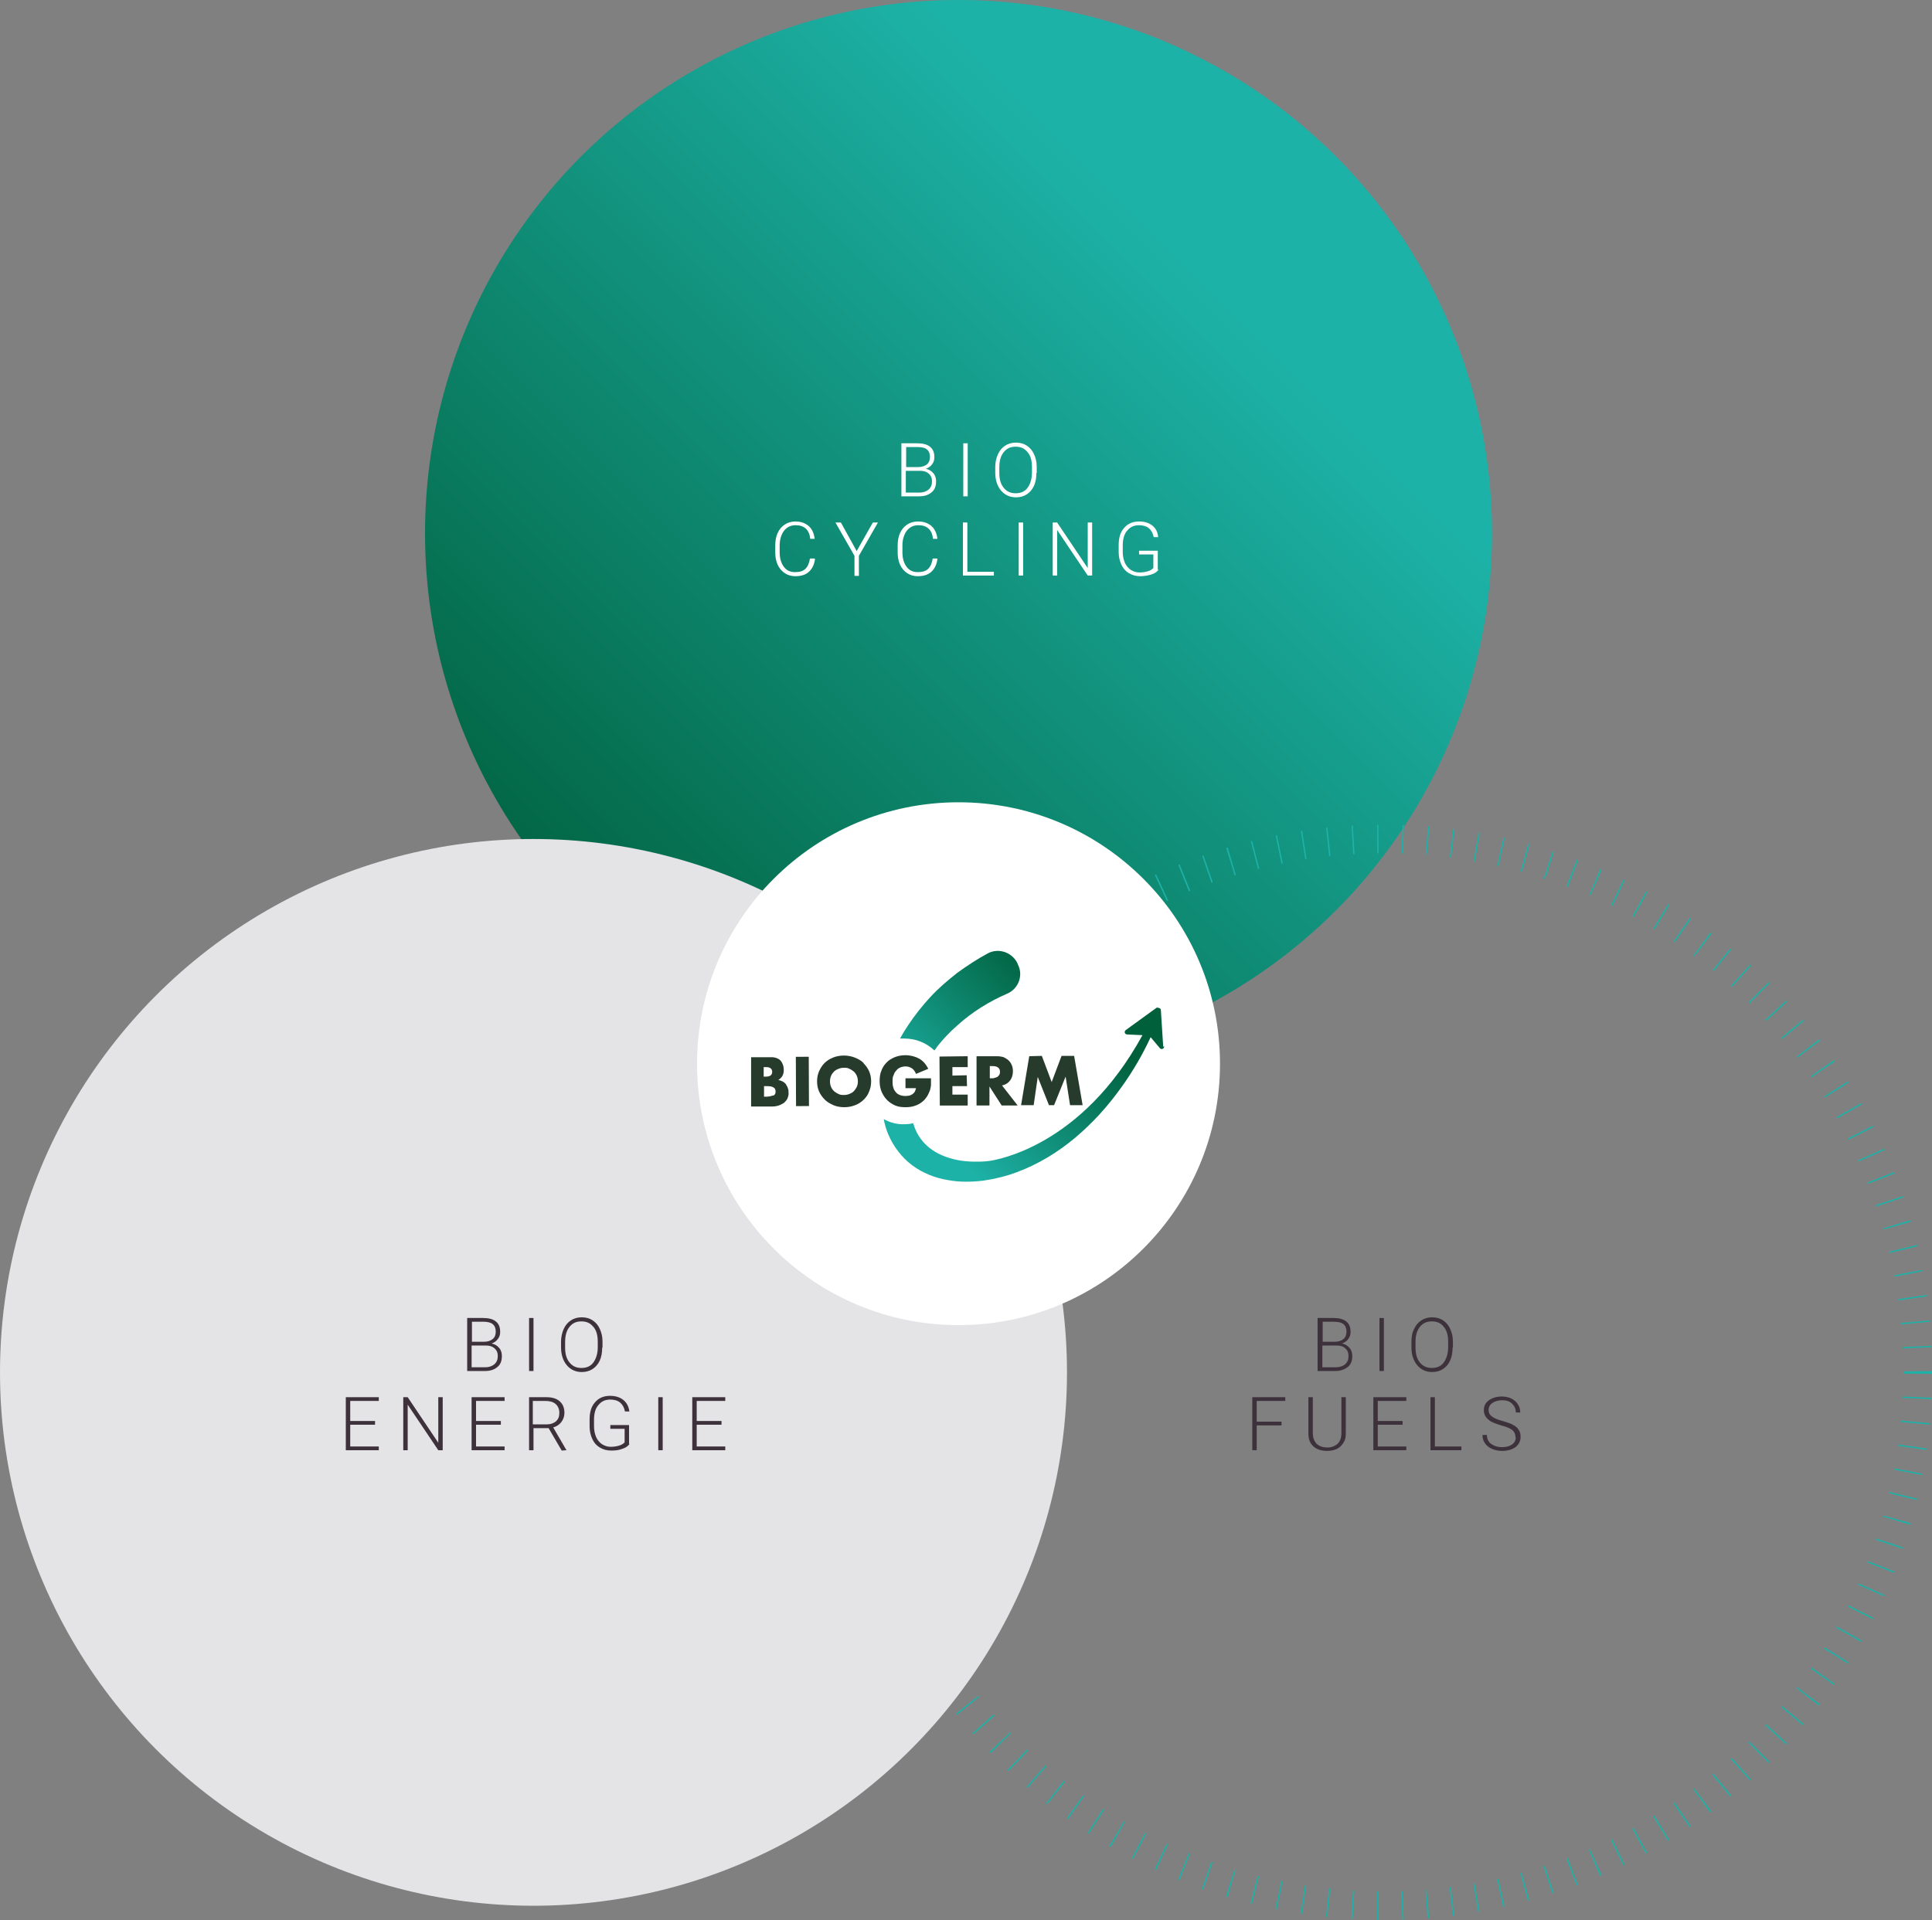 <?xml version="1.0" encoding="UTF-8"?>
<svg xmlns="http://www.w3.org/2000/svg" xmlns:xlink="http://www.w3.org/1999/xlink" id="b" viewBox="0 0 56.82 56.48">
  <rect x="0" y="0" width="56.82" height="56.48" fill="#808080" stroke="none"/>
  <defs>
    <style>.f{fill:url(#e);}.g{fill:url(#d);}.h{fill:none;stroke:#1db2a7;stroke-dasharray:.04 .69;stroke-miterlimit:10;stroke-width:.84px;}.i{fill:#fff;}.j{fill:#273b2c;}.k{fill:#e4e3e5;}.l{fill:#3d323b;}</style>
    <linearGradient id="d" x1="35.55" y1="8.33" x2="15.42" y2="28.46" gradientUnits="userSpaceOnUse">
      <stop offset="0" stop-color="#1db2a7"></stop>
      <stop offset="1" stop-color="#00603c"></stop>
    </linearGradient>
    <linearGradient id="e" x1="27.46" y1="33.34" x2="31.62" y2="29.37" xlink:href="#d"></linearGradient>
  </defs>
  <g id="c">
    <path class="l" d="M38.75,40.33v-1.56h.46c.17,0,.29.03.38.1.09.07.13.17.13.31,0,.08-.02.15-.07.21-.04.06-.1.1-.18.13.09.02.16.06.22.13.06.07.08.15.08.24,0,.14-.04.25-.13.32s-.21.12-.37.12h-.52ZM38.89,39.47h.36c.11,0,.2-.03.26-.08.06-.05.09-.12.09-.22,0-.1-.03-.17-.09-.22s-.16-.07-.28-.07h-.33v.59ZM38.89,39.58v.64h.4c.11,0,.2-.03.27-.09.07-.06.1-.14.1-.24,0-.1-.03-.17-.1-.23-.06-.06-.15-.08-.26-.08h-.41Z"></path>
    <path class="l" d="M40.7,40.33h-.13v-1.56h.13v1.56Z"></path>
    <path class="l" d="M42.72,39.64c0,.14-.02.27-.07.38-.05.11-.12.19-.21.25s-.2.09-.32.09c-.18,0-.33-.07-.44-.2-.11-.13-.17-.31-.17-.53v-.16c0-.14.02-.27.08-.38.05-.11.12-.19.21-.25s.2-.09.32-.09.23.03.32.09c.09.06.16.14.21.25.05.11.08.23.08.37v.19ZM42.59,39.47c0-.19-.04-.34-.13-.44-.08-.11-.2-.16-.35-.16s-.26.05-.35.16c-.09.11-.13.26-.13.45v.16c0,.19.04.33.13.44.09.11.2.16.35.16s.27-.05.35-.16c.08-.11.13-.26.13-.45v-.17Z"></path>
    <path class="l" d="M37.69,41.93h-.73v.73h-.13v-1.56h.97v.11h-.84v.61h.73v.11Z"></path>
    <path class="l" d="M39.58,41.1v1.07c0,.11-.02.2-.07.27-.05.08-.11.14-.19.18-.08.04-.18.06-.29.06-.16,0-.3-.04-.4-.13s-.15-.21-.15-.37v-1.08h.13v1.06c0,.13.04.23.11.31.08.07.18.11.31.11s.23-.04.31-.11c.07-.07.11-.17.11-.31v-1.06h.13Z"></path>
    <path class="l" d="M41.25,41.91h-.73v.64h.84v.11h-.97v-1.56h.97v.11h-.84v.59h.73v.11Z"></path>
    <path class="l" d="M42.21,42.55h.77v.11h-.91v-1.56h.13v1.45Z"></path>
    <path class="l" d="M44.57,42.28c0-.09-.03-.16-.09-.21-.06-.05-.17-.1-.33-.14-.16-.05-.28-.09-.35-.15-.11-.08-.16-.18-.16-.3s.05-.22.15-.29c.1-.07.22-.11.38-.11.1,0,.2.02.28.06.08.04.15.1.19.17.05.07.07.15.07.24h-.13c0-.11-.04-.19-.11-.26-.07-.07-.17-.1-.29-.1s-.21.03-.29.08c-.07.05-.11.12-.11.21,0,.08.03.14.1.19.06.05.17.09.31.13.14.04.25.08.32.12s.13.09.16.15c.04.06.05.12.05.2,0,.12-.05.22-.15.3-.1.07-.23.11-.39.11-.11,0-.21-.02-.3-.06-.09-.04-.16-.09-.21-.17-.05-.07-.07-.15-.07-.24h.13c0,.11.04.2.12.26.08.06.19.1.33.1.12,0,.22-.03.29-.08s.11-.12.11-.21Z"></path>
    <circle class="g" cx="28.19" cy="15.69" r="15.69"></circle>
    <circle class="h" cx="40.71" cy="40.37" r="15.69"></circle>
    <path class="i" d="M26.51,14.6v-1.56h.46c.17,0,.29.03.38.1.09.07.13.17.13.31,0,.08-.02.15-.07.21-.04.06-.1.1-.18.13.09.02.16.06.22.13.06.07.08.15.08.24,0,.14-.04.25-.13.32-.09.08-.21.12-.37.12h-.52ZM26.64,13.74h.36c.11,0,.2-.03.26-.08.06-.05.09-.12.09-.22,0-.1-.03-.17-.09-.22-.06-.05-.16-.07-.28-.07h-.33v.59ZM26.64,13.85v.64h.4c.11,0,.2-.03.27-.09.07-.06.1-.14.1-.24,0-.1-.03-.17-.1-.23s-.15-.08-.26-.08h-.41Z"></path>
    <path class="i" d="M28.46,14.6h-.13v-1.56h.13v1.56Z"></path>
    <path class="i" d="M30.48,13.91c0,.14-.02.27-.07.38s-.12.19-.21.25c-.09.06-.2.09-.32.09-.18,0-.33-.07-.44-.2-.11-.13-.17-.31-.17-.53v-.16c0-.14.03-.27.08-.38.05-.11.12-.19.21-.25s.2-.09.32-.09.23.03.32.09c.09.06.16.14.21.25.05.11.08.23.08.37v.19ZM30.35,13.74c0-.19-.04-.34-.13-.44-.09-.11-.2-.16-.35-.16s-.26.05-.35.16-.13.26-.13.45v.16c0,.19.04.33.13.44s.2.16.35.16.27-.05.35-.16.13-.26.13-.45v-.17Z"></path>
    <path class="i" d="M23.97,16.44c-.02.16-.08.29-.18.38s-.23.13-.4.13c-.12,0-.22-.03-.31-.09-.09-.06-.16-.14-.21-.25-.05-.11-.07-.23-.07-.36v-.2c0-.14.02-.26.07-.37.05-.11.12-.19.21-.25s.2-.09.31-.09c.17,0,.3.05.4.14.1.09.15.22.17.37h-.13c-.03-.27-.18-.4-.43-.4-.14,0-.25.05-.34.16-.08.11-.13.25-.13.44v.19c0,.18.04.32.12.43.08.11.19.16.33.16s.24-.03.31-.1c.07-.07.11-.17.13-.3h.13Z"></path>
    <path class="i" d="M25.19,16.22l.48-.85h.15l-.56.98v.59h-.13v-.59l-.56-.98h.16l.47.85Z"></path>
    <path class="i" d="M27.57,16.44c-.02.16-.08.29-.18.38-.1.09-.23.13-.4.13-.12,0-.22-.03-.31-.09-.09-.06-.16-.14-.21-.25-.05-.11-.07-.23-.07-.36v-.2c0-.14.02-.26.07-.37s.12-.19.21-.25.2-.09.32-.09c.17,0,.3.05.4.14.1.09.15.22.17.37h-.13c-.03-.27-.18-.4-.43-.4-.14,0-.25.05-.34.16-.08.11-.13.25-.13.44v.19c0,.18.04.32.12.43.08.11.19.16.33.16s.24-.03.31-.1c.07-.07.11-.17.13-.3h.13Z"></path>
    <path class="i" d="M28.46,16.82h.77v.11h-.91v-1.56h.13v1.45Z"></path>
    <path class="i" d="M30.09,16.93h-.13v-1.56h.13v1.56Z"></path>
    <path class="i" d="M32.12,16.93h-.13l-.9-1.34v1.34h-.13v-1.56h.13l.9,1.34v-1.34h.13v1.56Z"></path>
    <path class="i" d="M34.08,16.75c-.05.07-.12.12-.22.15s-.21.05-.33.05-.23-.03-.33-.09-.17-.14-.22-.25-.08-.23-.08-.37v-.2c0-.22.05-.39.16-.51.11-.13.26-.19.44-.19.16,0,.29.04.39.12.1.08.16.19.17.34h-.13c-.02-.11-.07-.2-.14-.26-.07-.06-.17-.09-.29-.09-.15,0-.26.05-.35.16-.09.1-.13.25-.13.44v.18c0,.12.02.22.06.32.04.09.1.16.17.21.08.05.16.08.26.08.11,0,.21-.02.29-.05.05-.02.09-.05.12-.08v-.4h-.42v-.11h.55v.56Z"></path>
    <circle class="k" cx="15.69" cy="40.37" r="15.69"></circle>
    <circle class="i" cx="28.19" cy="31.29" r="7.69"></circle>
    <path class="f" d="M34.24,30.78c0,.07-.09.11-.13.05l-.27-.32c-.11.24-.22.45-.35.68-.16.28-.34.56-.53.82-.38.53-.82,1.02-1.33,1.45-.51.43-1.08.78-1.72,1.02-.32.12-.65.2-.99.25-.34.04-.7.05-1.06-.02-.18-.03-.36-.08-.53-.15-.17-.07-.34-.16-.5-.28-.31-.23-.56-.56-.71-.92-.06-.14-.1-.29-.13-.44.18.1.39.16.61.15.09,0,.18-.01.26-.03,0,.01,0,.03.01.04.07.24.21.46.4.63.19.17.44.3.71.37.27.08.57.1.87.09.08,0,.16-.01.25-.02.19-.03,2.7-.41,4.5-3.7l-.45-.02c-.07,0-.1-.09-.04-.13l.91-.66s.11,0,.12.06l.07,1.09ZM27.48,30.9s.06-.07.08-.11c.18-.23.38-.44.6-.63.43-.39.93-.7,1.46-.93.33-.14.48-.53.32-.85l-.02-.05c-.16-.32-.55-.45-.86-.29-.32.17-.62.37-.91.58-.28.22-.55.45-.79.71-.24.26-.46.54-.66.84-.08.12-.16.25-.23.38.04,0,.09,0,.13,0,.34,0,.65.13.88.35Z"></path>
    <path class="j" d="M23.12,31.9s-.05-.06-.09-.08c-.04-.02-.08-.04-.14-.05.05-.03.09-.07.12-.12.03-.05.04-.11.04-.18,0-.12-.04-.21-.1-.28-.07-.06-.17-.1-.3-.09h-.56s0,1.45,0,1.45h.6c.08,0,.15-.01.21-.03s.11-.05.16-.08c.04-.04.08-.08.1-.13.02-.05.04-.11.03-.18,0-.04,0-.08-.02-.12-.01-.04-.03-.07-.05-.1ZM22.46,31.39h.07c.12,0,.18.05.18.14s-.06.14-.18.14h-.07s0-.28,0-.28ZM22.75,32.22s-.11.04-.2.04h-.08s0-.31,0-.31h.08c.09,0,.16.01.2.04.04.02.06.06.06.12s-.02.09-.06.12Z"></path>
    <rect class="j" x="23.41" y="31.09" width=".38" height="1.45" transform="translate(-.14 .1) rotate(-.25)"></rect>
    <path class="j" d="M25.4,31.27c-.07-.07-.16-.12-.26-.16-.1-.04-.21-.06-.32-.06s-.23.02-.32.06c-.1.04-.18.09-.25.16-.07.07-.12.15-.16.24-.04.09-.06.19-.06.3s.02.21.06.3c.04.09.1.17.17.24.07.07.16.12.25.16s.21.06.32.06.22-.02.32-.06c.1-.04.18-.09.25-.16s.13-.15.16-.24c.04-.09.06-.19.06-.3s-.02-.21-.06-.3c-.04-.09-.1-.17-.17-.24ZM25.2,31.97s-.05.09-.09.13c-.04.04-.08.06-.13.08-.05.02-.1.03-.16.03s-.11,0-.16-.03c-.05-.02-.09-.05-.13-.08-.04-.04-.07-.08-.09-.13-.02-.05-.03-.1-.03-.16s.01-.11.03-.16c.02-.05.05-.09.09-.13.04-.04.08-.06.13-.08.05-.02.1-.03.16-.03s.11,0,.16.03c.05.02.09.05.13.08.04.04.07.08.09.13.02.05.03.1.03.16s-.01.11-.03.16Z"></path>
    <path class="j" d="M26.63,32.01h.31s-.02.08-.04.11c-.02.03-.04.05-.07.07-.03.02-.06.03-.09.04-.03,0-.07.01-.11.01-.06,0-.12-.01-.17-.03-.05-.02-.09-.05-.12-.09-.03-.04-.06-.08-.07-.14-.02-.05-.02-.11-.02-.17,0-.07,0-.13.03-.18.02-.06.04-.1.08-.14.03-.04.07-.07.12-.09.05-.02.1-.03.15-.03.07,0,.13.02.18.05.05.03.1.09.13.17l.36-.15c-.07-.14-.16-.24-.27-.3-.11-.06-.25-.1-.4-.1-.12,0-.22.02-.32.06-.09.04-.18.09-.24.16-.07.07-.12.15-.15.24-.04.09-.05.2-.05.31s.02.22.06.31c.04.09.09.17.16.24.07.07.15.12.24.16.09.04.2.05.31.05.08,0,.16-.01.23-.03.07-.02.14-.05.2-.09.06-.04.12-.09.16-.15.05-.06.08-.13.11-.2.02-.05.03-.11.04-.17,0-.06,0-.13,0-.21h-.75s0,.3,0,.3Z"></path>
    <polygon class="j" points="27.64 32.52 28.46 32.52 28.46 32.2 28.01 32.2 28.01 31.95 28.44 31.95 28.43 31.63 28.01 31.64 28.01 31.39 28.46 31.39 28.46 31.07 27.63 31.08 27.64 32.52"></polygon>
    <path class="j" d="M29.71,31.78c.05-.07.08-.16.08-.27,0-.06-.01-.12-.03-.17-.02-.05-.05-.1-.09-.14s-.09-.07-.15-.1c-.06-.02-.13-.03-.21-.03h-.59s0,1.45,0,1.45h.38s0-.56,0-.56l.36.56h.47s-.46-.59-.46-.59c.1-.02.18-.07.23-.14ZM29.35,31.67s-.1.05-.17.05h-.07s0-.36,0-.36h.07c.07,0,.13.01.17.04.04.03.06.07.06.13s-.02.1-.06.13Z"></path>
    <polygon class="j" points="31.59 31.06 31.22 31.06 30.93 31.83 30.64 31.06 30.27 31.07 30.03 32.51 30.4 32.51 30.52 31.68 30.85 32.51 31 32.51 31.34 31.67 31.47 32.51 31.84 32.51 31.59 31.06"></polygon>
    <path class="l" d="M13.74,40.33v-1.56h.46c.17,0,.29.03.38.1.09.07.13.17.13.31,0,.08-.02.15-.07.21-.04.06-.1.1-.18.13.09.02.16.06.22.13.06.07.08.15.08.24,0,.14-.04.25-.13.32-.09.08-.21.12-.37.12h-.52ZM13.87,39.47h.36c.11,0,.2-.03.26-.08.06-.05.09-.12.09-.22,0-.1-.03-.17-.09-.22-.06-.05-.16-.07-.28-.07h-.33v.59ZM13.87,39.58v.64h.4c.11,0,.2-.03.27-.09.07-.06.1-.14.1-.24,0-.1-.03-.17-.1-.23s-.15-.08-.26-.08h-.41Z"></path>
    <path class="l" d="M15.69,40.33h-.13v-1.56h.13v1.56Z"></path>
    <path class="l" d="M17.71,39.64c0,.14-.02.27-.07.38-.05.11-.12.19-.21.25-.09.06-.2.09-.32.09-.18,0-.33-.07-.44-.2-.11-.13-.17-.31-.17-.53v-.16c0-.14.03-.27.08-.38.05-.11.12-.19.21-.25s.2-.09.32-.09.23.03.32.09c.09.06.16.14.21.25.05.11.08.23.08.37v.19ZM17.58,39.47c0-.19-.04-.34-.13-.44-.09-.11-.2-.16-.35-.16s-.26.05-.35.16c-.09.11-.13.26-.13.45v.16c0,.19.04.33.13.44.09.11.2.16.35.16s.27-.05.35-.16.13-.26.13-.45v-.17Z"></path>
    <path class="l" d="M11.03,41.91h-.73v.64h.84v.11h-.97v-1.56h.97v.11h-.84v.59h.73v.11Z"></path>
    <path class="l" d="M13.02,42.66h-.13l-.9-1.34v1.34h-.13v-1.56h.13l.9,1.34v-1.34h.13v1.56Z"></path>
    <path class="l" d="M14.73,41.91h-.73v.64h.84v.11h-.97v-1.56h.97v.11h-.84v.59h.73v.11Z"></path>
    <path class="l" d="M16.14,42.01h-.45v.65h-.13v-1.56h.51c.17,0,.3.04.39.12s.14.19.14.34c0,.1-.03.19-.09.27s-.14.13-.24.16l.39.67h0s-.14.01-.14.01l-.38-.65ZM15.68,41.9h.4c.11,0,.2-.03.27-.09s.1-.14.1-.25c0-.11-.04-.2-.11-.26-.07-.06-.17-.09-.3-.09h-.37v.69Z"></path>
    <path class="l" d="M18.52,42.47c-.05.07-.12.12-.22.15-.1.04-.21.05-.33.05s-.23-.03-.33-.09-.17-.14-.22-.25-.08-.23-.08-.37v-.2c0-.22.05-.39.16-.51.11-.13.26-.19.44-.19.16,0,.29.04.39.12s.16.19.18.34h-.13c-.02-.11-.07-.2-.14-.26-.07-.06-.17-.09-.29-.09-.15,0-.26.05-.35.16-.09.1-.13.25-.13.44v.18c0,.12.02.22.06.32.04.09.1.16.17.21.08.05.16.08.26.08.11,0,.21-.02.29-.05.05-.02.09-.05.12-.08v-.4h-.42v-.11h.55v.56Z"></path>
    <path class="l" d="M19.49,42.66h-.13v-1.56h.13v1.56Z"></path>
    <path class="l" d="M21.22,41.91h-.73v.64h.84v.11h-.97v-1.56h.97v.11h-.84v.59h.73v.11Z"></path>
  </g>
</svg>
